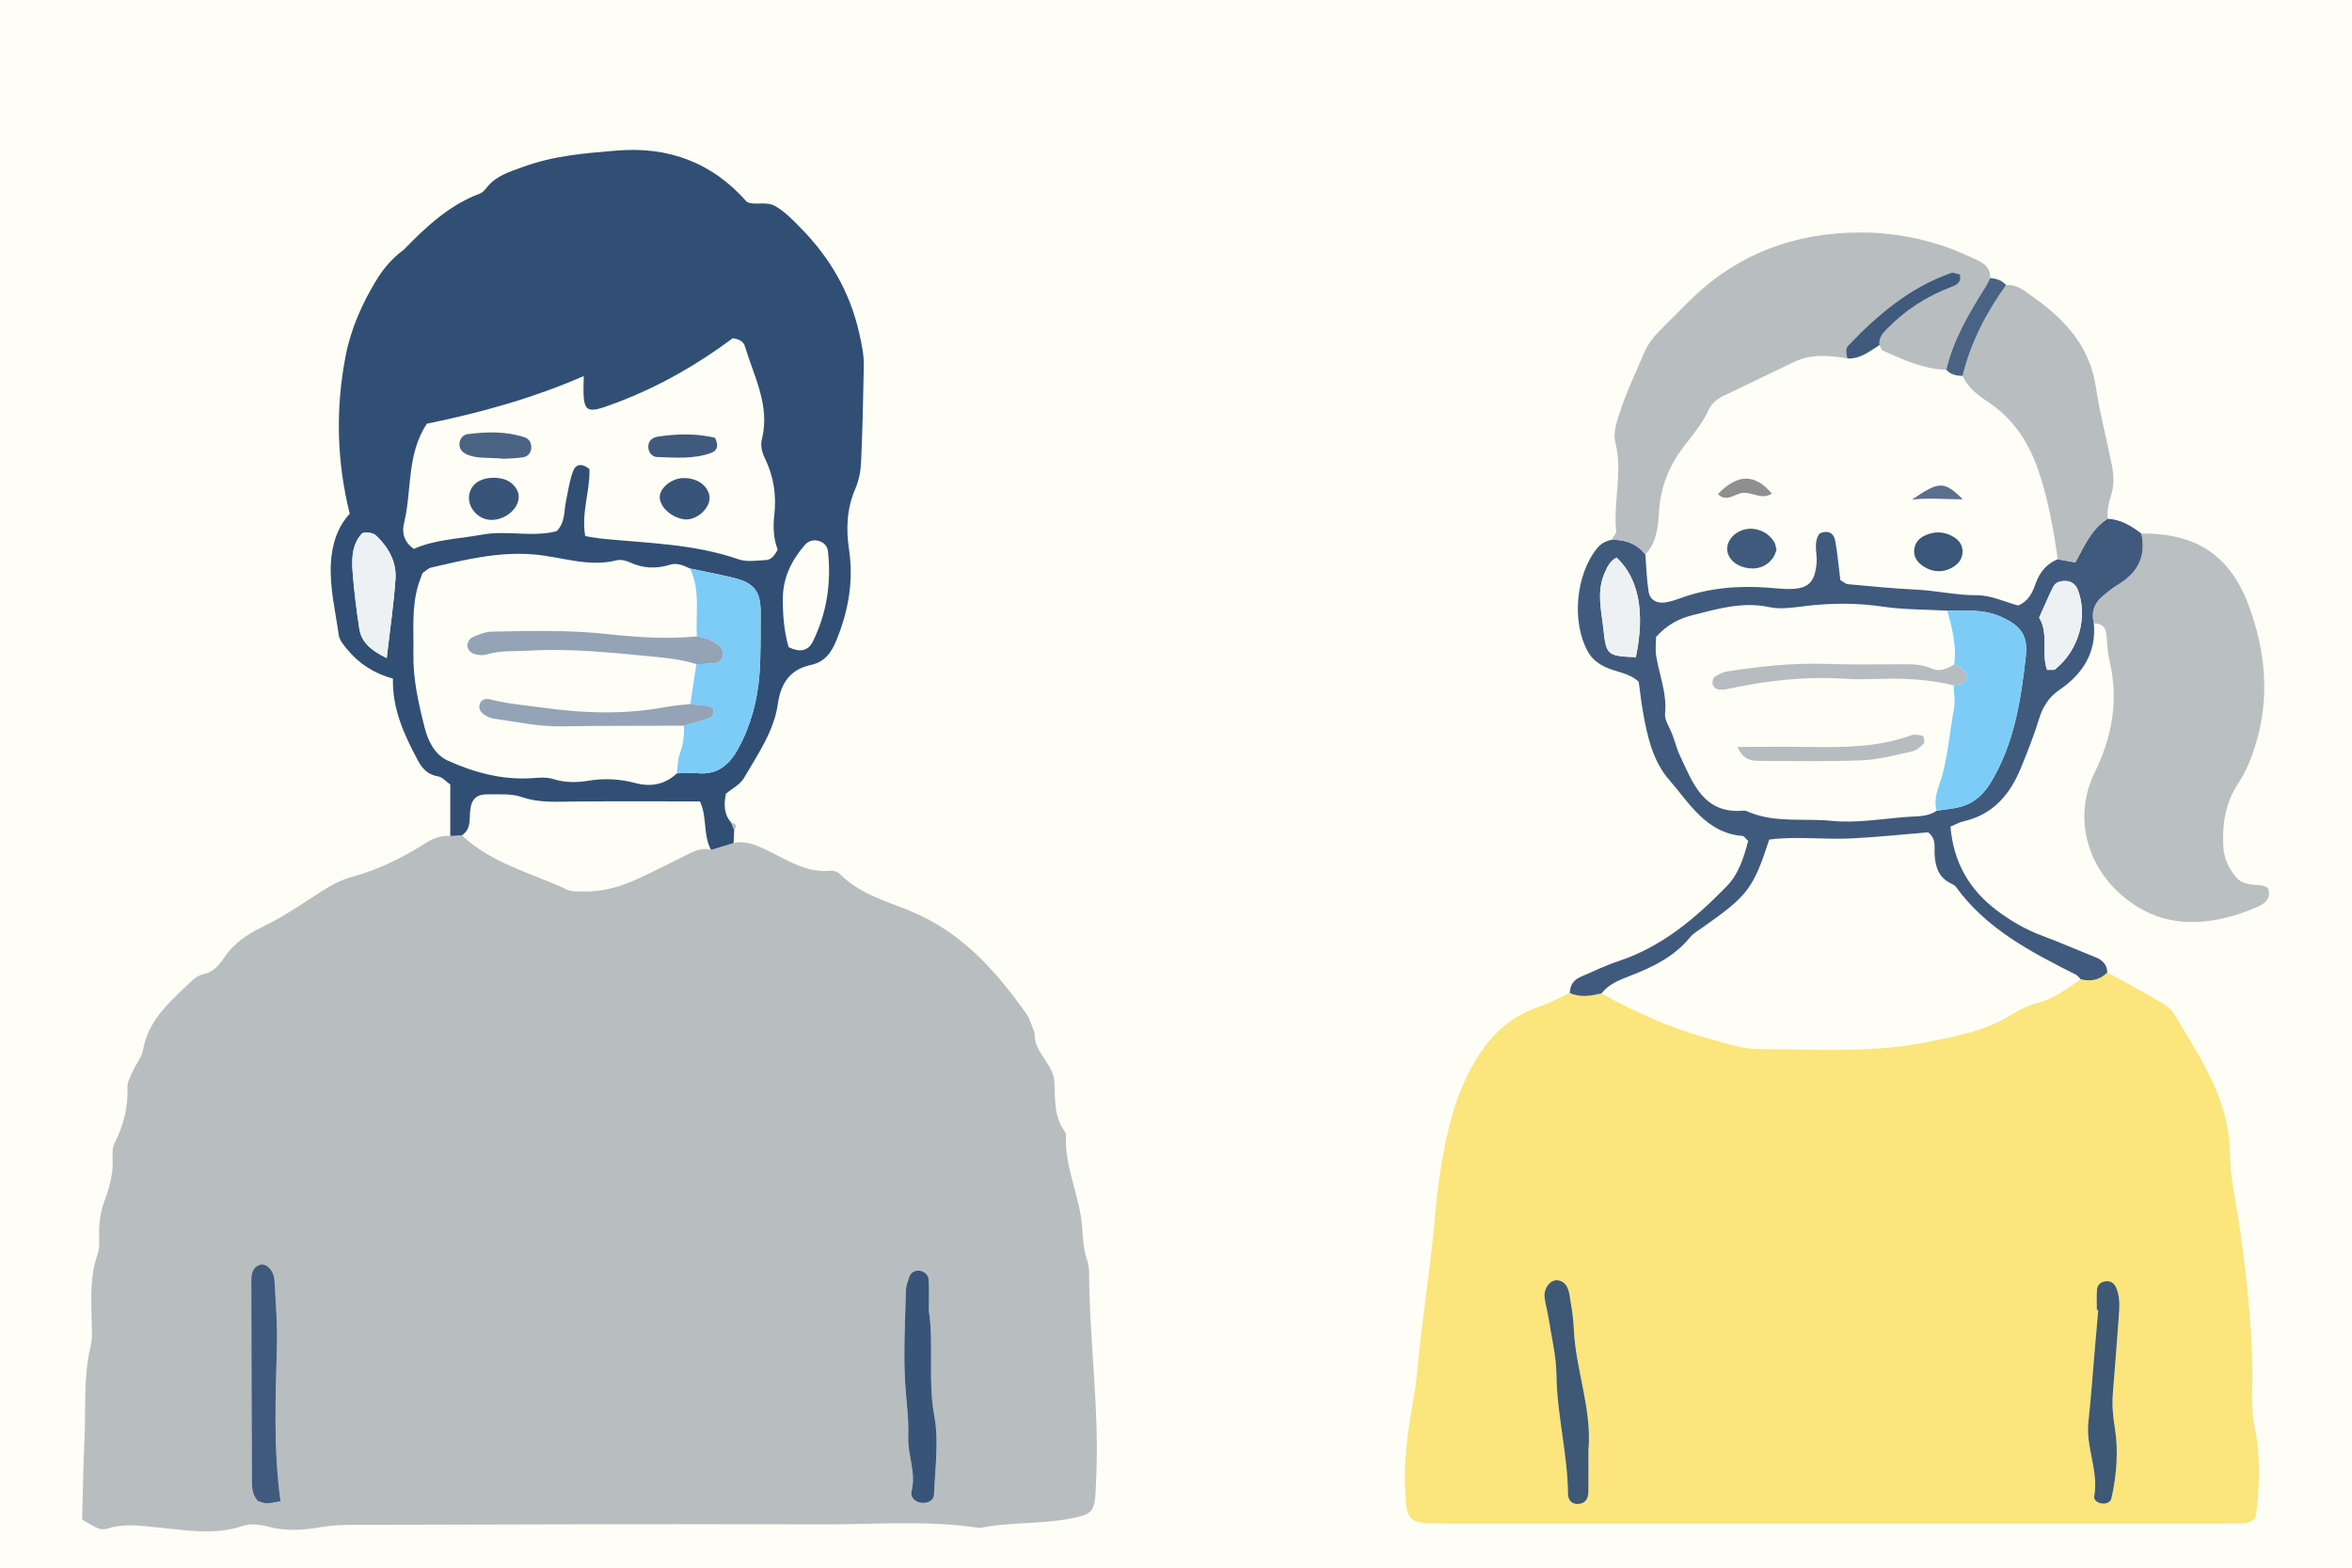 <?xml version="1.0" encoding="utf-8"?>
<!-- Generator: Adobe Illustrator 28.1.0, SVG Export Plug-In . SVG Version: 6.00 Build 0)  -->
<!DOCTYPE svg PUBLIC "-//W3C//DTD SVG 1.1//EN" "http://www.w3.org/Graphics/SVG/1.1/DTD/svg11.dtd">
<svg version="1.1" id="レイヤー_1" xmlns:x="http://ns.adobe.com/Extensibility/1.0/" xmlns:i="http://ns.adobe.com/AdobeIllustrator/10.0/" xmlns:graph="http://ns.adobe.com/Graphs/1.0/"
	 xmlns="http://www.w3.org/2000/svg" xmlns:xlink="http://www.w3.org/1999/xlink" x="0px" y="0px" viewBox="0 0 750 500"
	 style="enable-background:new 0 0 750 500;" xml:space="preserve">
<style type="text/css">
	.st0{fill:#FEFEF6;}
	.st1{fill:#B8BDC0;}
	.st2{fill:#FBE57C;}
	.st3{fill:#314F74;}
	.st4{fill:#BABFC1;}
	.st5{fill:#405A7D;}
	.st6{fill:#4A6384;}
	.st7{fill:#385579;}
	.st8{fill:#3E5875;}
	.st9{fill:#7CCCF7;}
	.st10{fill:#EDF1F4;}
	.st11{fill:#94A3B6;}
	.st12{fill:#3A5678;}
	.st13{fill:#8E8F8F;}
	.st14{fill:#5B6F8D;}
	.st15{fill:#B6BCBF;}
</style>
<rect class="st0" width="750" height="500"/>
<g id="レイヤー_2_00000039846053833536966800000017129005531840423581_">
</g>
<path class="st1" d="M233.93,268.886c3.836-0.881,7.144,0.641,10.479,2.215
	c6.544,3.091,12.682,7.428,20.525,6.615c0.961-0.1,2.291,0.425,2.981,1.124
	c6.139,6.216,14.535,8.508,22.12,11.601c16.414,6.693,27.324,18.943,37.133,32.728
	c1.234,1.735,1.799,3.949,2.639,5.955c0.135,0.321,0.109,0.72,0.117,1.083
	c0.133,5.803,6.029,9.188,6.298,14.892c0.256,5.451-0.159,11.01,3.286,15.79
	c0.207,0.287,0.412,0.678,0.395,1.009c-0.537,10.35,4.537,19.718,5.207,29.841
	c0.218,3.289,0.317,6.544,1.427,9.707c0.476,1.356,0.745,2.858,0.75,4.295
	c0.083,22.251,3.402,44.393,2.221,66.684c-0.097,1.824-0.086,3.66-0.302,5.47
	c-0.464,3.905-1.616,4.983-5.303,5.887c-10.34,2.536-21.08,1.438-31.459,3.559
	c-16.71-2.586-33.531-1.089-50.291-1.151c-49.698-0.183-99.397,0.037-149.095,0.152
	c-3.634,0.009-7.326,0.109-10.888,0.746c-5.473,0.979-10.867,1.311-16.272-0.096
	c-2.89-0.752-5.912-1.193-8.666-0.267c-9.02,3.034-18.132,1.262-27.098,0.421
	c-5.132-0.481-9.995-1.273-15.088,0.18c-3.128,0.893-3.227,0.548-8.853-2.63
	c0.217-8.59,0.346-17.178,0.755-25.767c0.469-9.823-0.403-19.695,1.935-29.437
	c0.75-3.124,0.353-6.549,0.302-9.833c-0.101-6.574-0.398-13.115,1.893-19.5
	c0.712-1.984,0.565-4.335,0.528-6.514c-0.063-3.7,0.437-7.242,1.745-10.728
	c1.673-4.457,2.873-9.024,2.551-13.889c-0.094-1.423-0.015-3.059,0.598-4.293
	c2.811-5.664,4.417-11.505,4.134-17.909c-0.075-1.686,0.966-3.478,1.699-5.13
	c1.036-2.335,2.874-4.477,3.299-6.89c1.579-8.965,7.772-14.593,13.857-20.393
	c1.594-1.519,3.09-3.175,5.331-3.674c3.104-0.689,4.968-2.754,6.651-5.28
	c3.118-4.681,7.527-7.58,12.641-10.049c6.493-3.135,12.486-7.331,18.589-11.234
	c3.108-1.988,6.303-3.626,9.869-4.606c8.166-2.244,15.696-5.937,22.8-10.48
	c2.557-1.636,5.146-2.714,8.208-2.428c1.238-0.082,2.475-0.163,3.713-0.244
	c9.487,9.012,22.12,11.972,33.507,17.311c1.54,0.722,3.548,0.555,5.345,0.599
	c6.288,0.152,12.143-1.655,17.757-4.277c4.914-2.296,9.765-4.729,14.607-7.177
	c2.608-1.318,5.16-2.686,8.23-1.802C229.136,270.341,231.533,269.613,233.93,268.886z
	 M89.457,478.789c-2.349-17.104-1.537-33.441-1.14-49.787c0.168-6.908-0.401-13.841-0.805-20.753
	c-0.183-3.125-2.687-5.563-4.695-4.846c-2.543,0.908-2.685,3.181-2.681,5.418
	c0.043,20.806,0.074,41.612,0.185,62.417c0.013,2.495-0.191,5.149,1.918,7.511
	c0.756,0.208,1.77,0.669,2.803,0.72C86.095,479.52,87.168,479.168,89.457,478.789z M296.202,417.986
	c0-3.271,0.136-6.55-0.061-9.809c-0.09-1.501-1.264-2.67-2.823-2.879
	c-1.545-0.208-2.875,0.459-3.402,2.054c-0.454,1.374-1.017,2.799-1.047,4.212
	c-0.216,9.841-0.83,19.716-0.237,29.515c0.349,5.767,1.219,11.41,0.984,17.308
	c-0.225,5.642,2.57,11.253,1.065,17.203c-0.479,1.894,0.972,3.463,3.083,3.713
	c2.015,0.238,4.005-0.657,4.082-2.656c0.323-8.353,1.596-16.961,0.092-25.023
	C295.839,440.373,297.84,429.106,296.202,417.986z"/>
<path class="st2" d="M671.985,310.15c5.403,2.986,10.856,5.888,16.182,9.005
	c1.863,1.09,3.978,2.378,5.023,4.142c8.288,13.992,17.806,27.363,17.909,44.865
	c0.046,7.894,2.056,15.829,3.152,23.744c2.402,17.339,4.314,34.667,3.913,52.193
	c-0.092,4.017,0.049,7.944,0.951,11.936c1.715,7.593,1.483,21.033,0.044,28.084
	c-1.654,1.851-3.894,1.735-6.069,1.77c-2.554,0.041-5.109,0.024-7.664,0.024
	c-80.295,0.001-160.59,0-240.885,0c-1.825,0-3.65,0.021-5.475-0.005
	c-10.328-0.151-10.522-0.613-11-11.404c-0.457-10.309,1.256-20.359,3.01-30.391
	c0.695-3.977,0.937-7.932,1.364-11.907c1.203-11.193,2.76-22.348,4.071-33.53
	c0.974-8.303,1.436-16.681,2.749-24.926c1.718-10.786,3.971-21.493,8.958-31.387
	c4.92-9.76,11.555-17.612,22.393-21.187c3.437-1.134,6.645-2.961,9.959-4.468
	c3.348,1.532,6.724,0.901,10.102,0.141c10.879,6.018,22.156,11.116,34.178,14.395
	c5.26,1.435,10.45,3.313,16.009,3.338c17.854,0.081,35.724,1.373,53.473-2.197
	c9.333-1.877,18.611-3.499,26.872-8.643c2.462-1.533,5.154-2.947,7.935-3.666
	c5.48-1.416,9.902-4.547,14.348-7.745C666.708,313.116,669.59,312.581,671.985,310.15z
	 M506.514,462.683c1.184-13.278-4.113-25.782-4.66-38.862c-0.152-3.627-0.776-7.248-1.384-10.838
	c-0.367-2.166-1.15-4.299-3.802-4.65c-2.196-0.291-4.443,2.516-4.147,5.367
	c0.225,2.161,0.907,4.27,1.238,6.425c0.94,6.119,2.475,12.24,2.558,18.377
	c0.172,12.786,3.558,25.21,3.684,37.971c0.02,2.046,1.254,3.434,3.509,3.18
	c2.206-0.248,2.959-1.887,2.985-3.852C506.554,471.43,506.514,467.056,506.514,462.683z
	 M668.64,417.809c0.148,0.006,0.297,0.012,0.445,0.018c-0.346,3.972-0.693,7.943-1.038,11.914
	c-0.69,7.945-1.248,15.904-2.105,23.83c-0.867,8.019,3.322,15.591,1.867,23.649
	c-0.196,1.088,0.808,1.92,1.953,2.217c1.61,0.416,3.229-0.188,3.541-1.605
	c1.649-7.469,2.276-15.128,1.032-22.638c-0.603-3.642-0.886-7.122-0.602-10.731
	c0.627-7.958,1.279-15.915,1.845-23.878c0.231-3.249,0.591-6.563-0.689-9.681
	c-0.551-1.342-1.563-2.431-3.316-2.263c-1.652,0.158-2.752,1.073-2.887,2.648
	C668.501,413.447,668.64,415.634,668.64,417.809z"/>
<path class="st3" d="M147.292,266.414c-1.238,0.081-2.475,0.163-3.713,0.244c0-5.448,0-10.896,0-16.446
	c-1.438-1.019-2.502-2.339-3.753-2.55c-3.211-0.541-5.035-2.233-6.544-5.067
	c-4.324-8.119-8.208-16.319-7.98-26.14c-5.927-1.667-10.804-4.719-14.568-9.321
	c-1.128-1.379-2.49-2.975-2.717-4.614c-1.047-7.579-2.929-15.072-2.505-22.826
	c0.328-5.994,2.004-11.453,6.006-15.853c-4.192-16.927-4.534-33.569-1.305-50.285
	c1.684-8.719,5.23-16.696,9.818-24.23c2.1-3.449,4.675-6.534,7.886-9.037
	c0.288-0.225,0.621-0.403,0.872-0.662c7.106-7.334,14.5-14.258,24.327-17.928
	c0.94-0.351,1.682-1.38,2.377-2.21c2.946-3.521,6.949-4.652,11.152-6.206
	c9.804-3.626,19.932-4.439,30.084-5.264c16.238-1.319,30.206,3.607,41.454,16.391
	c2.632,1.263,6.139-0.4,9.148,1.393c3.195,1.903,5.686,4.542,8.239,7.154
	c9.117,9.336,15.411,20.174,18.35,33c0.824,3.594,1.596,7.134,1.528,10.785
	c-0.189,10.228-0.403,20.458-0.864,30.676c-0.129,2.861-0.712,5.871-1.844,8.485
	c-2.728,6.299-2.995,12.692-2.003,19.334c1.496,10.017-0.171,19.603-4.006,28.935
	c-1.623,3.948-3.673,6.953-8.197,7.921c-6.547,1.4-9.544,5.789-10.481,12.358
	c-1.265,8.871-6.462,16.175-10.828,23.715c-1.185,2.046-3.735,3.302-5.718,4.971
	c-0.713,3.269-0.738,6.455,1.649,9.227c0.321,0.776,0.641,1.552,0.961,2.328
	c-0.062,1.399-0.125,2.797-0.187,4.195c-2.397,0.727-4.794,1.455-7.192,2.182
	c-2.618-4.807-1.192-10.685-3.554-15.467c-13.568,0-26.606-0.063-39.642,0.029
	c-5.792,0.041-11.488,0.543-17.227-1.44c-3.306-1.142-7.176-0.789-10.796-0.84
	c-3.522-0.05-5.226,1.457-5.589,5.238C149.652,261.473,150.226,264.484,147.292,266.414z
	 M220.026,181.315c-2.006-0.915-4.071-1.911-6.305-1.217c-4.382,1.36-8.577,1.238-12.79-0.703
	c-1.274-0.587-2.968-1.028-4.256-0.699c-9.181,2.346-17.995-1.248-26.934-1.903
	c-11.251-0.825-21.615,1.766-32.193,4.213c-0.99,0.229-1.827,1.115-2.807,1.742
	c-0.491,1.377-1.053,2.722-1.454,4.113c-2.05,7.115-1.338,14.377-1.463,21.647
	c-0.141,8.197,1.644,15.936,3.624,23.683c1.095,4.286,3.202,8.522,7.412,10.43
	c8.327,3.774,17.168,6.125,26.368,5.591c2.56-0.148,4.886-0.469,7.392,0.313
	c3.538,1.105,7.265,1.108,10.864,0.501c5.157-0.871,10.198-0.586,15.187,0.731
	c5,1.32,9.383,0.436,13.185-3.104c2.167-0.031,4.356-0.273,6.498-0.054
	c6.33,0.644,10.16-2.596,13.007-7.774c4.064-7.39,6.162-15.372,6.802-23.671
	c0.499-6.473,0.314-13.002,0.385-19.506c0.077-7.048-1.949-9.736-8.813-11.399
	C229.194,183.148,224.597,182.285,220.026,181.315z M247.984,175.236
	c-1.194-2.95-1.567-6.853-1.094-10.821c0.749-6.29-0.129-12.349-2.901-18.071
	c-0.985-2.033-1.579-4.073-1.023-6.321c2.641-10.668-2.53-19.908-5.423-29.558
	c-0.446-1.489-1.671-2.268-3.87-2.604c-11.04,8.258-23.305,15.342-36.694,20.424
	c-10.771,4.088-11.204,3.875-10.833-8.34c-16.21,7.045-32.905,11.711-50.017,15.184
	c-6.53,9.817-4.737,21.303-7.293,31.737c-0.663,2.708-0.261,5.866,3.147,8.2
	c6.697-3.019,14.375-3.187,21.826-4.554c7.885-1.446,16.035,0.952,23.71-1.112
	c2.744-2.806,2.292-6.287,2.944-9.449c0.661-3.204,1.12-6.497,2.222-9.55
	c0.945-2.616,3.058-2.607,5.272-0.792c0.241,6.97-2.657,13.935-1.346,21.373
	c1.88,0.306,3.269,0.605,4.673,0.75c14.843,1.527,29.872,1.655,44.232,6.656
	c2.606,0.908,5.766,0.398,8.655,0.247C245.613,178.559,246.856,177.597,247.984,175.236z
	 M123.316,209.893c1.077-9.418,2.268-17.336,2.794-25.297c0.353-5.336-2.161-9.891-5.989-13.605
	c-1.102-1.069-2.567-1.278-4.511-0.988c-3.207,3.192-3.493,7.604-3.192,11.934
	c0.428,6.178,1.221,12.343,2.143,18.471C115.206,204.707,118.077,207.339,123.316,209.893z
	 M251.484,206.42c3.465,1.654,6.167,1.35,7.729-1.833c4.431-9.032,5.886-18.623,4.821-28.603
	c-0.163-1.526-0.999-2.734-2.463-3.3c-1.866-0.721-3.65-0.347-4.942,1.142
	c-4.164,4.798-6.912,10.338-6.994,16.742C249.565,195.965,250.004,201.398,251.484,206.42z"/>
<path class="st4" d="M682.82,170.169c17.543-0.151,28.356,6.979,34.291,23.075
	c5.288,14.342,6.722,28.999,2.252,43.872c-1.361,4.526-3.069,8.872-5.75,12.911
	c-3.943,5.94-5.005,12.763-4.661,19.841c0.186,3.822,1.676,7.041,4.083,9.904
	c2.135,2.538,5.17,2.315,8.052,2.607c0.684,0.069,1.331,0.496,2.038,0.776
	c1.369,3.188-0.935,5.049-3.058,5.99c-7.35,3.257-15.306,5.282-23.206,4.862
	c-8.447-0.449-16.099-4.148-22.313-10.368c-9.963-9.972-12.832-24.545-6.618-37.213
	c5.659-11.539,7.746-23.349,4.677-35.977c-0.682-2.806-0.592-5.792-1.014-8.673
	c-0.315-2.152-1.911-2.896-3.915-2.966c-0.907-3.445,0.022-6.348,2.719-8.619
	c1.628-1.371,3.299-2.738,5.117-3.832C681.723,182.624,684.382,177.369,682.82,170.169z"/>
<path class="st5" d="M682.82,170.169c1.562,7.201-1.097,12.455-7.305,16.191
	c-1.818,1.094-3.488,2.46-5.117,3.832c-2.697,2.272-3.626,5.175-2.719,8.619
	c0.867,9.372-3.585,16.159-10.904,21.17c-3.574,2.447-5.416,5.517-6.636,9.509
	c-1.589,5.198-3.608,10.278-5.663,15.318c-3.462,8.488-8.856,14.996-18.327,17.145
	c-1.368,0.311-2.639,1.047-4.183,1.679c0.922,11.36,6.009,20.179,14.888,26.827
	c4.366,3.269,9.068,6.006,14.237,7.942c5.778,2.164,11.444,4.629,17.171,6.931
	c2.211,0.888,3.629,2.331,3.722,4.822c-2.395,2.429-5.277,2.964-8.497,2.182
	c-0.508-0.5-0.93-1.171-1.537-1.477c-14.307-7.219-28.516-14.553-38.258-28.018
	c-0.395-0.547-1.171-0.849-1.813-1.182c-3.683-1.916-4.754-5.2-4.963-9.055
	c-0.132-2.441,0.576-5.179-2.095-7.139c-8.13,0.664-16.424,1.566-24.742,1.957
	c-8.648,0.407-17.34-0.779-25.91,0.361c-5.061,15.567-6.847,17.908-21.063,27.893
	c-1.483,1.041-3.134,1.999-4.26,3.364c-5.051,6.129-11.835,9.413-19.017,12.191
	c-3.364,1.301-6.814,2.596-9.158,5.62c-3.378,0.76-6.754,1.39-10.102-0.141
	c0.078-2.409,1.165-4.161,3.4-5.114c4.008-1.709,7.935-3.67,12.061-5.027
	c13.917-4.577,24.658-13.703,34.602-23.925c3.895-4.004,5.449-9.303,6.825-14.438
	c-0.778-0.71-1.258-1.544-1.802-1.587c-11.622-0.927-16.946-10.507-23.394-17.886
	c-5.245-6.002-7.086-14.196-8.432-22.144c-0.542-3.198-0.904-6.426-1.281-9.157
	c-3.33-2.962-7.189-3.059-10.453-4.592c-2.403-1.128-4.359-2.564-5.67-4.868
	c-5.337-9.379-4.03-24.539,2.834-33.082c1.2-1.493,2.741-2.335,4.586-2.694
	c4.341-0.15,8.058,1.15,10.827,4.656c0.319,3.981,0.424,7.994,1.037,11.929
	c0.376,2.413,2.416,3.643,4.844,3.404c1.774-0.174,3.54-0.763,5.232-1.381
	c9.061-3.305,18.413-4.073,27.95-3.378c2.177,0.159,4.355,0.413,6.534,0.432
	c6.278,0.053,8.453-2.02,9.005-8.313c0.277-3.164-1.201-6.534,1.007-9.442
	c2.684-1.098,4.491-0.143,4.952,2.471c0.746,4.232,1.124,8.53,1.614,12.448
	c1.101,0.632,1.691,1.239,2.33,1.296c7.232,0.644,14.462,1.398,21.711,1.729
	c6.51,0.297,12.853,1.826,19.455,1.797c4.527-0.02,9.065,2.175,13.2,3.274
	c3.447-1.438,4.595-4.243,5.558-6.939c1.309-3.668,3.468-6.325,7.057-7.814
	c1.742,0.314,3.485,0.628,5.624,1.014c2.868-5.216,5.115-10.726,10.299-13.916
	C676.255,165.674,679.63,167.71,682.82,170.169z M617.544,258.575
	c2.835-0.475,5.786-0.607,8.478-1.509c3.843-1.287,6.614-3.887,8.814-7.538
	c7.49-12.43,9.599-26.292,11.148-40.274c0.746-6.741-1.724-9.745-7.959-12.552
	c-5.535-2.492-11.313-1.9-17.069-1.934c-6.914-0.393-13.9-0.293-20.722-1.308
	c-8.052-1.197-15.975-1.139-24-0.233c-3.976,0.449-8.188,1.242-11.978,0.422
	c-8.663-1.873-16.601,0.568-24.722,2.601c-4.389,1.099-8.078,3.196-11.454,6.872
	c0,1.889-0.298,4.106,0.057,6.213c1.023,6.08,3.479,11.898,2.813,18.301
	c-0.171,1.642,0.919,3.5,1.686,5.138c1.241,2.648,1.825,5.601,3.02,8.137
	c4.131,8.77,7.527,18.828,20.428,17.629c0.663-0.061,1.39,0.381,2.065,0.647
	c8.354,3.297,17.258,1.748,25.867,2.611c7.885,0.79,16.008-0.625,24.011-1.253
	C611.251,260.293,614.659,260.599,617.544,258.575z M521.636,209.611
	c2.984-14.363,0.927-25.094-6.119-31.778c-2.075,1.024-2.956,2.905-3.842,4.933
	c-2.642,6.047-0.978,12.142-0.34,18.194C512.177,208.959,512.667,209.253,521.636,209.611z
	 M650.243,196.989c3.17,5.296,0.6,11.38,2.537,16.675c1.252-0.085,2.153,0.135,2.59-0.218
	c7.488-6.054,10.501-16.634,7.209-25.317c-0.689-1.818-2.193-2.864-4.184-2.836
	c-1.463,0.021-2.97,0.445-3.665,1.839C653.282,190.038,652.024,193.04,650.243,196.989z"/>
<path class="st1" d="M524.672,176.851c-2.769-3.506-6.486-4.806-10.827-4.656
	c0.53-0.947,1.597-1.947,1.51-2.834c-0.919-9.356,2.099-18.72-0.21-28.081
	c-0.903-3.662,0.589-7.298,1.684-10.634c2.033-6.191,4.929-12.097,7.451-18.128
	c1.292-3.089,3.417-5.548,5.768-7.862c3.111-3.063,6.148-6.201,9.272-9.251
	c15.104-14.752,33.651-21.32,54.33-21.251c11.962,0.04,23.774,2.695,34.786,7.85
	c2.896,1.356,6.295,2.422,6.204,6.647c-0.49,0.943-0.916,1.925-1.478,2.821
	c-5.217,8.327-10.25,16.738-12.538,26.452c-7.31-0.159-13.75-3.243-20.243-6.102
	c-0.508-0.223-0.699-1.168-1.037-1.777c-0.276-2.006,0.729-3.452,2.035-4.804
	c5.919-6.127,12.846-10.704,20.83-13.69c1.718-0.642,3.356-1.422,2.802-4.025
	c-0.937-0.159-2.109-0.748-2.967-0.445c-13.057,4.607-23.281,13.28-32.665,23.097
	c-1.111,1.162-0.613,2.733-0.264,4.148c-5.795-0.977-11.546-1.557-17.111,1.149
	c-7.538,3.666-15.114,7.252-22.658,10.905c-2.026,0.98-3.657,2.489-4.588,4.532
	c-1.992,4.371-5.136,7.905-7.989,11.682c-4.467,5.915-7.17,12.484-7.709,20.084
	C528.712,167.594,528.467,172.86,524.672,176.851z"/>
<path class="st1" d="M672.081,165.463c-5.184,3.19-7.431,8.7-10.299,13.916
	c-2.139-0.386-3.881-0.7-5.623-1.014c-1.271-9.322-2.96-18.556-5.905-27.516
	c-3.021-9.192-7.864-17.057-16.144-22.526c-3.32-2.193-6.529-4.615-8.274-8.413
	c2.561-10.648,7.516-20.151,13.863-28.987c3.646-0.312,6.094,2.034,8.764,3.92
	c10.142,7.164,17.977,15.768,19.898,28.773c1.219,8.256,3.388,16.37,5.03,24.568
	c0.649,3.239,0.835,6.561-0.203,9.758C672.385,160.41,671.876,162.871,672.081,165.463z"/>
<path class="st6" d="M639.698,90.923c-6.348,8.837-11.302,18.34-13.863,28.987
	c-1.963-0.067-3.826-0.398-5.21-1.986c2.288-9.715,7.321-18.125,12.538-26.452
	c0.562-0.897,0.988-1.878,1.478-2.821C636.568,88.87,638.374,89.359,639.698,90.923z"/>
<path class="st1" d="M234.117,264.691c-0.321-0.776-0.641-1.552-0.961-2.328
	C234.557,262.692,235.273,263.305,234.117,264.691z"/>
<path class="st5" d="M89.457,478.789c-2.288,0.379-3.362,0.731-4.416,0.68
	c-1.033-0.051-2.047-0.512-2.803-0.72c-2.109-2.362-1.904-5.016-1.918-7.511
	c-0.111-20.805-0.141-41.611-0.185-62.417c-0.005-2.237,0.138-4.511,2.681-5.418
	c2.008-0.717,4.512,1.721,4.695,4.846c0.404,6.912,0.973,13.845,0.805,20.753
	C87.92,445.348,87.108,461.686,89.457,478.789z"/>
<path class="st7" d="M296.202,417.986c1.637,11.12-0.363,22.387,1.735,33.638
	c1.504,8.061,0.231,16.669-0.092,25.023c-0.077,1.999-2.067,2.893-4.082,2.656
	c-2.111-0.249-3.562-1.818-3.083-3.713c1.505-5.949-1.29-11.561-1.065-17.203
	c0.235-5.898-0.635-11.541-0.984-17.308c-0.593-9.799,0.021-19.674,0.237-29.515
	c0.031-1.413,0.594-2.838,1.047-4.212c0.527-1.595,1.856-2.262,3.402-2.054
	c1.559,0.209,2.733,1.378,2.823,2.879C296.338,411.436,296.202,414.715,296.202,417.986z"/>
<path class="st8" d="M506.514,462.683c0,4.373,0.04,8.746-0.018,13.118
	c-0.026,1.965-0.779,3.604-2.985,3.852c-2.256,0.254-3.489-1.134-3.509-3.18
	c-0.126-12.761-3.512-25.185-3.684-37.971c-0.082-6.137-1.618-12.258-2.558-18.377
	c-0.331-2.155-1.013-4.264-1.238-6.425c-0.297-2.851,1.951-5.658,4.147-5.367
	c2.652,0.351,3.434,2.485,3.802,4.65c0.609,3.59,1.232,7.211,1.384,10.838
	C502.401,436.901,507.699,449.405,506.514,462.683z"/>
<path class="st8" d="M668.64,417.809c0-2.175-0.139-4.361,0.046-6.52
	c0.135-1.574,1.235-2.489,2.887-2.648c1.753-0.168,2.766,0.921,3.316,2.263
	c1.28,3.118,0.919,6.433,0.689,9.681c-0.566,7.963-1.218,15.92-1.845,23.878
	c-0.284,3.609-0.002,7.09,0.602,10.731c1.244,7.51,0.616,15.168-1.032,22.638
	c-0.312,1.417-1.931,2.021-3.541,1.605c-1.145-0.296-2.149-1.129-1.953-2.217
	c1.455-8.058-2.734-15.63-1.867-23.649c0.857-7.927,1.415-15.886,2.105-23.83
	c0.345-3.972,0.692-7.943,1.038-11.914C668.937,417.821,668.788,417.815,668.64,417.809z"/>
<path class="st9" d="M220.137,224.53c0.638-4.236,1.275-8.472,1.915-12.707
	c2.136-0.108,4.303-0.035,6.387-0.417c0.813-0.149,1.816-1.218,2.045-2.055
	c0.234-0.859-0.062-2.243-0.669-2.881c-2.03-2.135-4.748-3.048-7.62-3.499
	c-0.394-7.251,1.207-14.702-2.169-21.655c4.571,0.969,9.169,1.833,13.709,2.933
	c6.864,1.663,8.891,4.35,8.813,11.399c-0.071,6.504,0.114,13.033-0.385,19.506
	c-0.64,8.3-2.738,16.281-6.802,23.671c-2.847,5.178-6.677,8.419-13.007,7.774
	c-2.142-0.218-4.33,0.023-6.496,0.053c0.263-2.029,0.185-4.18,0.863-6.057
	c1.086-3.002,1.541-6.002,1.378-9.144c2.429-0.715,4.856-1.437,7.289-2.143
	c1.554-0.451,2.533-1.265,1.99-3.249C225.297,224.403,222.56,225.134,220.137,224.53z"/>
<path class="st10" d="M123.316,209.893c-5.239-2.553-8.11-5.186-8.756-9.485
	c-0.921-6.128-1.714-12.293-2.143-18.471c-0.3-4.329-0.014-8.742,3.192-11.934
	c1.945-0.291,3.409-0.082,4.511,0.988c3.828,3.714,6.342,8.269,5.989,13.605
	C125.584,192.557,124.394,200.475,123.316,209.893z"/>
<path class="st9" d="M623.15,211.913c0.831-5.913-0.679-11.528-2.191-17.143
	c5.754,0.033,11.531-0.559,17.067,1.933c6.235,2.807,8.705,5.811,7.959,12.552
	c-1.548,13.981-3.657,27.843-11.148,40.274c-2.2,3.65-4.97,6.25-8.814,7.538
	c-2.693,0.902-5.643,1.033-8.478,1.51c-0.812-2.903-0.106-5.604,0.863-8.366
	c2.739-7.802,3.142-16.085,4.673-24.137c0.456-2.399-0.049-4.98-0.109-7.478
	c1.612-0.399,3.798-0.076,4.081-2.401c0.247-2.028-1.401-2.999-2.937-3.871
	C623.813,212.153,623.472,212.049,623.15,211.913z"/>
<path class="st10" d="M521.636,209.611c-8.969-0.358-9.459-0.652-10.301-8.651
	c-0.638-6.052-2.302-12.147,0.34-18.194c0.886-2.028,1.767-3.909,3.842-4.933
	C522.563,184.517,524.62,195.248,521.636,209.611z"/>
<path class="st10" d="M650.243,196.989c1.781-3.949,3.039-6.951,4.488-9.858
	c0.695-1.394,2.202-1.818,3.665-1.839c1.991-0.028,3.494,1.018,4.184,2.836
	c3.292,8.683,0.278,19.263-7.209,25.317c-0.437,0.353-1.338,0.133-2.59,0.218
	C650.843,208.369,653.413,202.284,650.243,196.989z"/>
<path class="st5" d="M599.344,110.045c-3.167,2.004-6.136,4.481-10.227,4.283
	c-0.351-1.417-0.849-2.987,0.262-4.15c9.384-9.817,19.608-18.49,32.665-23.097
	c0.858-0.303,2.031,0.286,2.967,0.445c0.554,2.603-1.084,3.382-2.802,4.025
	c-7.984,2.986-14.912,7.563-20.83,13.69C600.074,106.593,599.068,108.039,599.344,110.045z"/>
<path class="st11" d="M222.194,202.971c2.872,0.451,5.589,1.364,7.62,3.499
	c0.607,0.638,0.903,2.022,0.669,2.881c-0.228,0.838-1.232,1.906-2.045,2.055
	c-2.084,0.382-4.251,0.309-6.387,0.417c-4.528-1.454-9.178-1.96-13.911-2.414
	c-13.028-1.249-26.017-2.651-39.149-1.896c-4.709,0.271-9.446-0.15-14.063,1.278
	c-0.973,0.301-2.17,0.124-3.209-0.094c-1.526-0.32-2.691-1.41-2.69-2.933
	c0-0.868,0.817-2.177,1.601-2.517c1.968-0.855,4.118-1.746,6.211-1.788
	c12.358-0.248,24.722-0.559,37.055,0.793C203.303,203.283,212.733,203.892,222.194,202.971z"/>
<path class="st11" d="M220.137,224.53c2.424,0.603,5.16-0.127,7.242,1.528
	c0.543,1.983-0.437,2.798-1.99,3.249c-2.432,0.706-4.86,1.429-7.289,2.143
	c-13.124,0.055-26.25,0.004-39.372,0.21c-6.992,0.11-13.748-1.399-20.59-2.354
	c-1.065-0.149-2.203-0.417-3.099-0.968c-1.197-0.737-2.469-1.645-2.143-3.416
	c0.352-1.917,2.044-2.21,3.307-1.882c5.666,1.471,11.457,1.913,17.22,2.711
	c13.089,1.811,26.091,2.171,39.123-0.285C215.046,224.995,217.605,224.834,220.137,224.53z"/>
<path class="st6" d="M160.474,146.315c-4.637-0.512-8.345,0.122-11.706-1.431
	c-1.242-0.574-2.368-1.656-2.261-3.366c0.104-1.658,1.21-2.866,2.55-3.041
	c6.086-0.793,12.194-0.959,18.147,0.974c1.534,0.498,2.248,1.784,2.211,3.32
	c-0.038,1.585-1.067,2.823-2.515,3.059C164.437,146.234,161.907,146.222,160.474,146.315z"/>
<path class="st7" d="M157.917,152.396c2.215,0.085,4.231,0.642,5.828,2.315
	c1.33,1.393,1.957,3.047,1.534,4.9c-1.014,4.438-6.916,7.433-11.103,5.726
	c-3.195-1.303-5.128-4.591-4.528-7.702C150.306,154.219,153.468,152.216,157.917,152.396z"/>
<path class="st7" d="M226.273,158.686c0.077,3.634-4.3,7.411-8.108,6.957
	c-0.704-0.084-1.404-0.304-2.075-0.546c-3.472-1.252-6.056-4.478-5.679-7.046
	c0.401-2.732,3.798-5.371,7.16-5.561c4.124-0.233,7.643,1.88,8.548,5.147
	C226.212,157.975,226.223,158.336,226.273,158.686z"/>
<path class="st5" d="M227.984,139.618c1.197,2.358,0.852,4.071-1.196,4.823
	c-5.601,2.055-11.472,1.493-17.264,1.321c-1.539-0.046-2.625-1.424-2.779-2.922
	c-0.22-2.156,1.213-3.313,3.191-3.607C216.071,138.32,222.186,138.229,227.984,139.618z"/>
<path class="st5" d="M566.483,175.444c-0.339,0.754-0.605,1.841-1.232,2.648
	c-2.218,2.858-5.206,3.714-8.691,2.956c-3.255-0.708-5.599-2.993-5.788-5.614
	c-0.219-3.04,2.402-5.967,5.953-6.648c3.556-0.681,7.373,1.081,9.158,4.317
	C566.216,173.705,566.246,174.474,566.483,175.444z"/>
<path class="st12" d="M625.811,175.842c0.008,1.971-0.891,3.513-2.45,4.625
	c-3.152,2.249-6.873,2.294-10.206,0.041c-1.91-1.291-3.103-3.096-2.708-5.557
	c0.313-1.955,1.574-3.308,3.259-4.109c3.18-1.512,6.426-1.384,9.406,0.498
	C624.664,172.321,625.804,173.804,625.811,175.842z"/>
<path class="st13" d="M547.813,157.587c6.266-6.504,11.741-6.582,17.183-0.17
	c-3.13,2.132-6.155-0.506-9.267-0.211C553.155,157.449,550.547,160.354,547.813,157.587z"/>
<path class="st14" d="M609.681,159.347c8.715-5.967,10.28-5.956,16.195-0.101
	C620.178,159.274,614.975,158.717,609.681,159.347z"/>
<path class="st15" d="M623.15,211.913c0.323,0.136,0.664,0.239,0.966,0.411
	c1.536,0.872,3.184,1.843,2.937,3.871c-0.283,2.324-2.468,2.002-4.081,2.401
	c-7.493-1.833-15.099-2.312-22.784-2.092c-4.01,0.115-8.041,0.229-12.038-0.029
	c-12.465-0.806-24.713,0.583-36.872,3.193c-1.037,0.223-2.156,0.381-3.187,0.228
	c-1.102-0.163-2.015-0.944-2.023-2.18c-0.004-0.638,0.249-1.581,0.706-1.861
	c1.206-0.736,2.541-1.488,3.908-1.7c10.443-1.617,20.915-2.762,31.531-2.415
	c8.383,0.274,16.781,0.152,25.172,0.12c2.947-0.011,5.807,0.156,8.558,1.367
	C618.596,214.395,620.914,213.272,623.15,211.913z"/>
<path class="st15" d="M554.028,238.216c8.603,0,15.848-0.082,23.091,0.019
	c10.959,0.153,21.871,0.105,32.373-3.745c0.923-0.338,2.105-0.033,3.155,0.077
	c0.304,0.032,0.769,0.395,0.814,0.665c0.11,0.656,0.297,1.647-0.046,1.966
	c-1.044,0.97-2.225,2.136-3.529,2.421c-5.321,1.162-10.681,2.641-16.074,2.868
	c-10.925,0.46-21.88,0.204-32.823,0.189C558.452,242.674,555.931,242.422,554.028,238.216z"/>
</svg>
